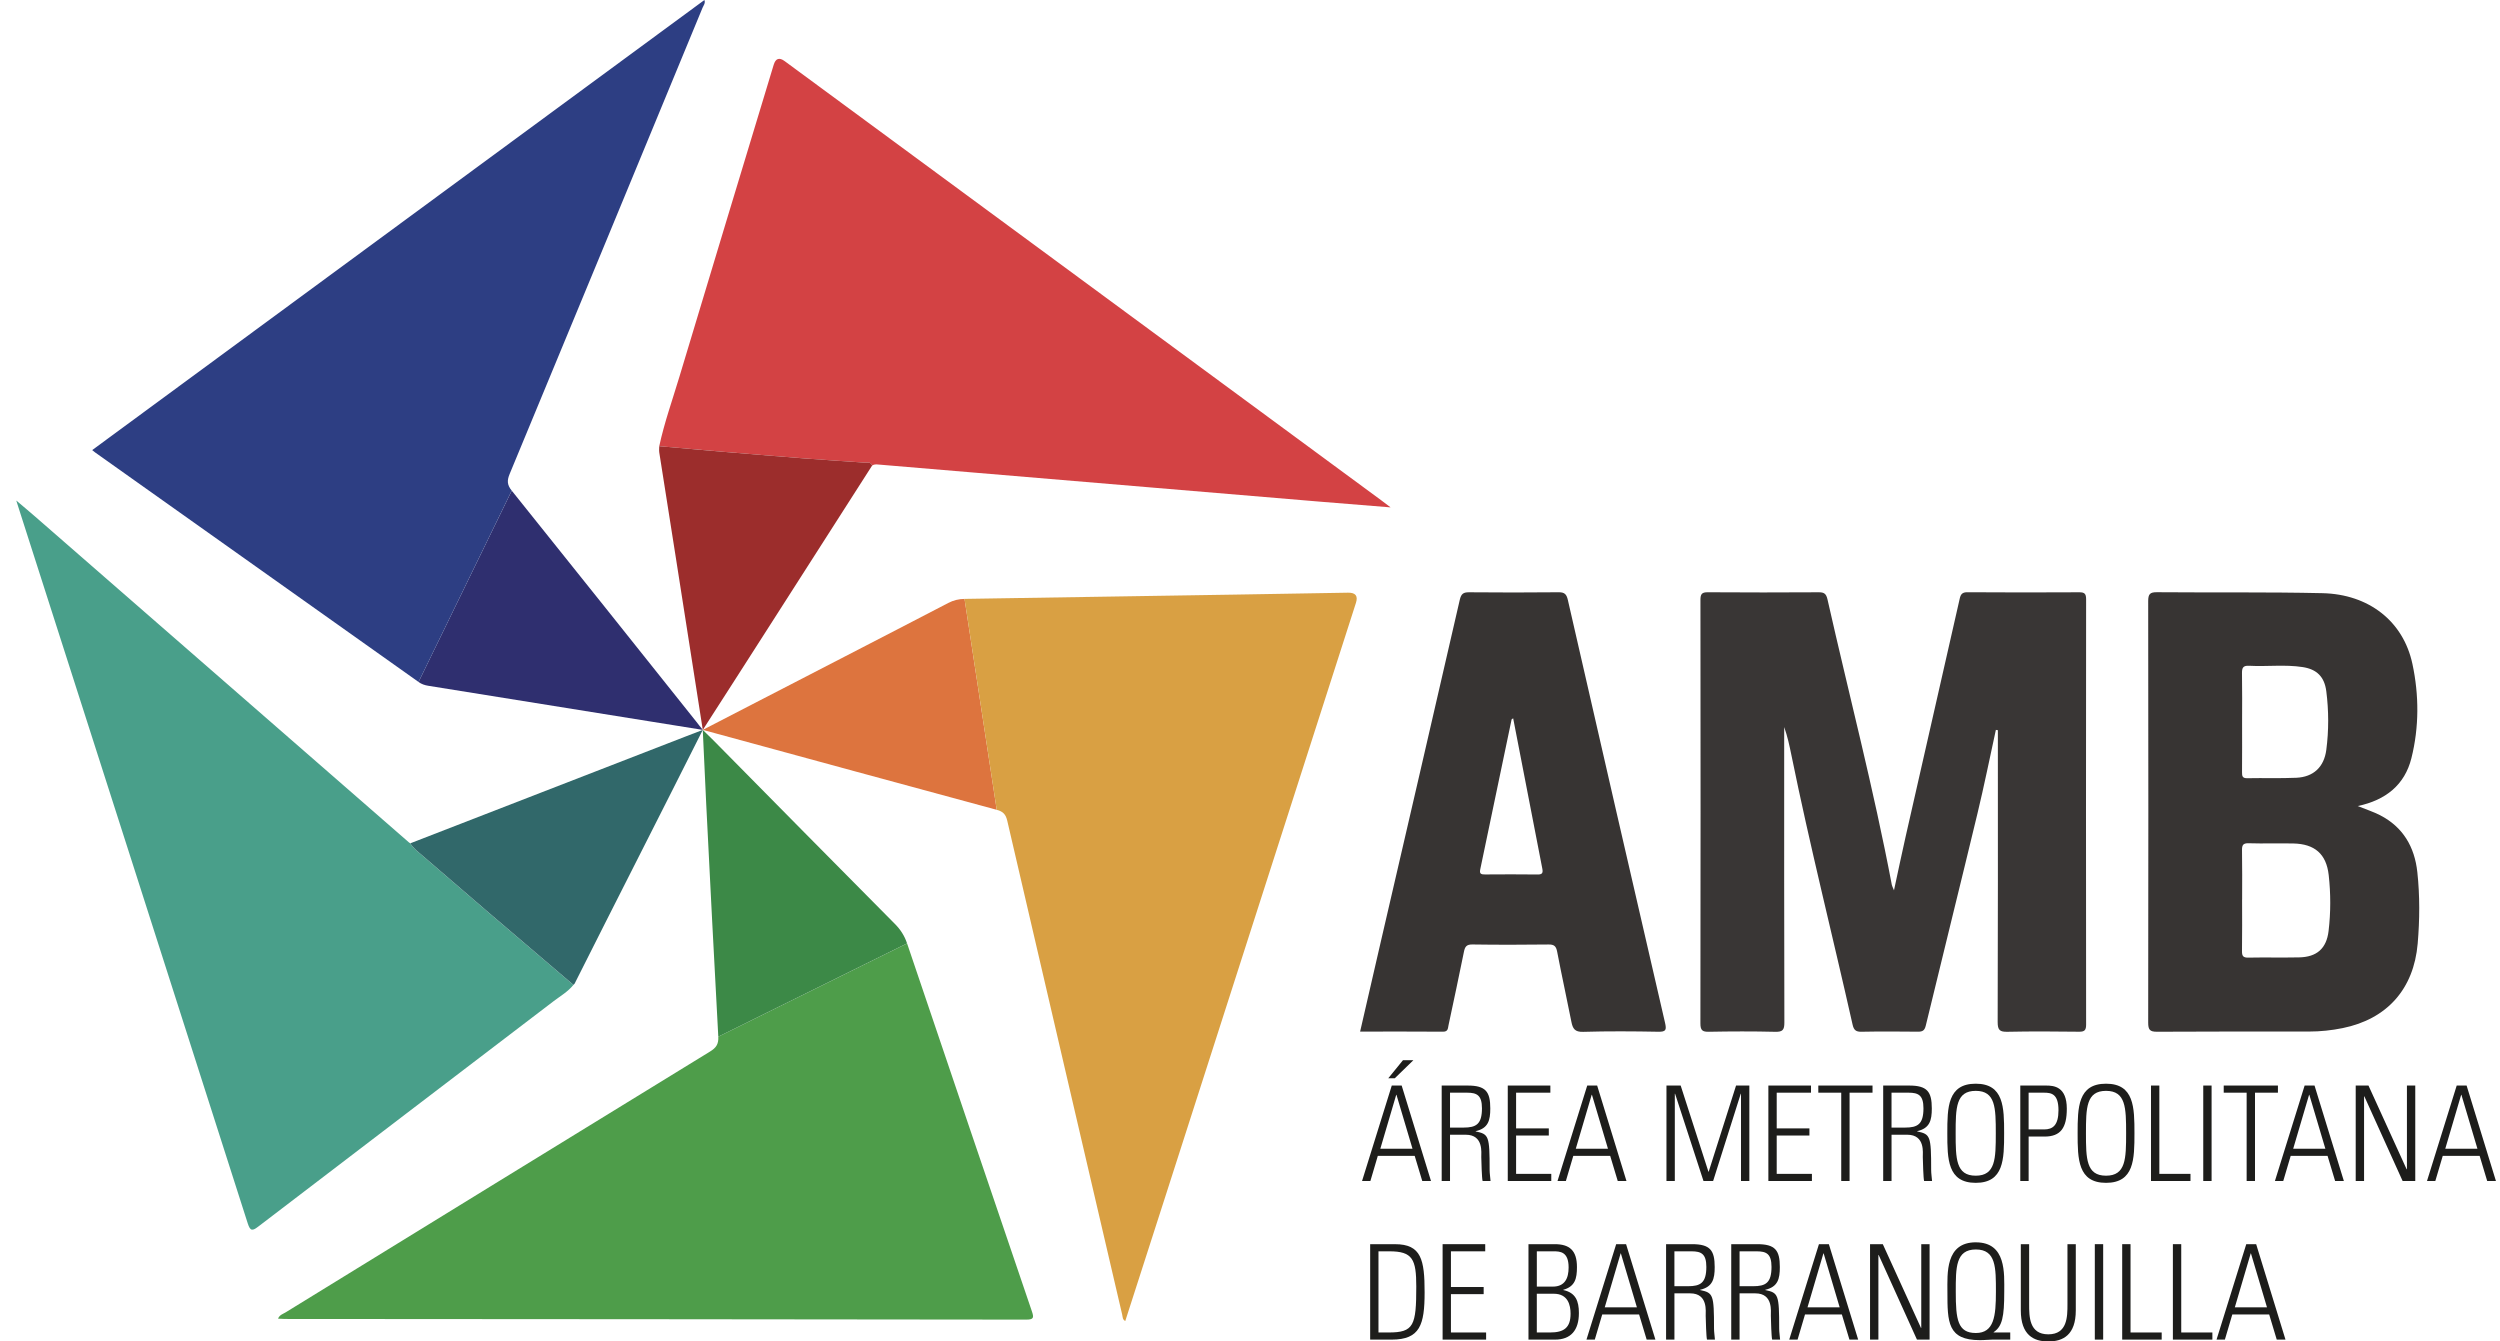 <svg width="123" height="66" viewBox="0 0 123 66" fill="none" xmlns="http://www.w3.org/2000/svg">
<g id="Modo_de_aislamiento" clipPath="url(#clip0_621_581)">
<g id="Group">
<path id="Vector" d="M68.962 53.409L70.405 58.105H69.975L69.603 56.869H67.788L67.423 58.105H67.013L68.475 53.409H68.962ZM69.495 56.518L68.706 53.864H68.694L67.912 56.518H69.495H69.495ZM69.027 52.161H69.539L68.622 53.052H68.302L69.027 52.161Z" fill="#1D1D1B"/>
<path id="Vector_2" d="M71.341 55.829V58.105H70.931V53.409H72.207C73.098 53.409 73.322 53.709 73.322 54.535C73.322 55.12 73.226 55.51 72.604 55.653V55.666C73.252 55.802 73.29 55.88 73.29 57.559C73.29 57.741 73.322 57.922 73.335 58.105H72.944C72.905 57.969 72.886 57.188 72.879 56.934C72.873 56.733 73.007 55.829 72.116 55.829H71.341H71.341ZM71.341 55.477H72.008C72.624 55.477 72.912 55.315 72.912 54.528C72.912 53.885 72.661 53.76 72.181 53.76H71.341V55.477H71.341Z" fill="#1D1D1B"/>
<path id="Vector_3" d="M76.278 53.409V53.76H74.592V55.517H76.201V55.868H74.592V57.754H76.323V58.105H74.182V53.409H76.278Z" fill="#1D1D1B"/>
<path id="Vector_4" d="M78.58 53.409L80.022 58.105H79.593L79.221 56.869H77.406L77.041 58.105H76.63L78.092 53.409H78.58ZM79.112 56.518L78.324 53.864H78.311L77.529 56.518H79.113H79.112Z" fill="#1D1D1B"/>
<path id="Vector_5" d="M81.99 58.105V53.409H82.689L84.055 57.649H84.067L85.414 53.409H86.068V58.105H85.657V53.812H85.645L84.286 58.105H83.811L82.414 53.812H82.401V58.105H81.99Z" fill="#1D1D1B"/>
<path id="Vector_6" d="M89.101 53.409V53.76H87.414V55.517H89.024V55.868H87.414V57.754H89.146V58.105H87.004V53.409H89.101Z" fill="#1D1D1B"/>
<path id="Vector_7" d="M90.589 53.76H89.461V53.409H92.128V53.76H90.999V58.105H90.589V53.76Z" fill="#1D1D1B"/>
<path id="Vector_8" d="M93.064 55.829V58.105H92.653V53.409H93.929C94.82 53.409 95.045 53.709 95.045 54.535C95.045 55.12 94.948 55.51 94.326 55.653V55.666C94.974 55.802 95.013 55.88 95.013 57.559C95.013 57.741 95.045 57.922 95.057 58.105H94.666C94.628 57.969 94.609 57.188 94.602 56.934C94.596 56.733 94.73 55.829 93.839 55.829H93.063H93.064ZM93.064 55.477H93.73C94.346 55.477 94.634 55.315 94.634 54.528C94.634 53.885 94.384 53.76 93.903 53.76H93.063V55.477H93.064Z" fill="#1D1D1B"/>
<path id="Vector_9" d="M97.206 53.318C98.591 53.318 98.603 54.489 98.603 55.757C98.603 57.025 98.591 58.196 97.206 58.196C95.82 58.196 95.808 57.025 95.808 55.757C95.808 54.489 95.82 53.318 97.206 53.318ZM97.206 57.844C98.18 57.844 98.193 57.006 98.193 55.757C98.193 54.508 98.181 53.67 97.206 53.67C96.23 53.67 96.218 54.508 96.218 55.757C96.218 57.006 96.23 57.844 97.206 57.844Z" fill="#1D1D1B"/>
<path id="Vector_10" d="M99.398 53.409H100.668C101.053 53.409 101.687 53.461 101.687 54.547C101.687 55.49 101.386 55.919 100.591 55.919H99.809V58.105H99.398V53.409ZM99.808 55.568H100.572C101.001 55.568 101.277 55.36 101.277 54.625C101.277 53.826 100.937 53.76 100.565 53.76H99.808V55.568Z" fill="#1D1D1B"/>
<path id="Vector_11" d="M103.617 53.318C105.002 53.318 105.015 54.489 105.015 55.757C105.015 57.025 105.002 58.196 103.617 58.196C102.232 58.196 102.219 57.025 102.219 55.757C102.219 54.489 102.232 53.318 103.617 53.318ZM103.617 57.844C104.592 57.844 104.605 57.006 104.605 55.757C104.605 54.508 104.592 53.67 103.617 53.67C102.642 53.67 102.629 54.508 102.629 55.757C102.629 57.006 102.642 57.844 103.617 57.844Z" fill="#1D1D1B"/>
<path id="Vector_12" d="M105.829 58.105V53.409H106.24V57.754H107.772V58.105H105.83H105.829Z" fill="#1D1D1B"/>
<path id="Vector_13" d="M108.81 53.409V58.105H108.4V53.409H108.81Z" fill="#1D1D1B"/>
<path id="Vector_14" d="M110.535 53.76H109.407V53.409H112.074V53.76H110.946V58.105H110.535V53.76Z" fill="#1D1D1B"/>
<path id="Vector_15" d="M113.875 53.409L115.318 58.105H114.888L114.516 56.869H112.702L112.336 58.105H111.926L113.388 53.409H113.875ZM114.408 56.518L113.619 53.864H113.607L112.825 56.518H114.408H114.408Z" fill="#1D1D1B"/>
<path id="Vector_16" d="M115.901 58.105V53.409H116.529L118.408 57.532L118.421 57.52V53.409H118.831V58.105H118.209L116.324 53.936L116.312 53.949V58.105H115.901Z" fill="#1D1D1B"/>
<path id="Vector_17" d="M121.357 53.409L122.8 58.105H122.37L121.998 56.869H120.183L119.818 58.105H119.408L120.87 53.409H121.357ZM121.89 56.518L121.101 53.864H121.089L120.307 56.518H121.89H121.89Z" fill="#1D1D1B"/>
<path id="Vector_18" d="M67.411 61.214H68.636C69.93 61.214 70.091 61.981 70.091 63.581C70.091 65.18 69.867 65.909 68.469 65.909H67.412V61.213L67.411 61.214ZM67.821 65.558H68.322C69.559 65.558 69.681 65.22 69.681 63.301C69.681 61.955 69.501 61.565 68.36 61.565H67.821V65.558Z" fill="#1D1D1B"/>
<path id="Vector_19" d="M73.073 61.213V61.565H71.386V63.321H72.996V63.672H71.386V65.558H73.117V65.909H70.976V61.213H73.073Z" fill="#1D1D1B"/>
<path id="Vector_20" d="M75.201 65.909V61.213H76.49C77.214 61.213 77.586 61.513 77.586 62.339C77.586 62.904 77.496 63.294 76.913 63.458V63.47C77.522 63.6 77.682 64.01 77.682 64.602C77.682 65.448 77.285 65.909 76.509 65.909H75.201ZM76.4 63.301C76.99 63.301 77.176 62.891 77.176 62.358C77.176 61.577 76.753 61.565 76.426 61.565H75.612V63.301H76.4ZM75.611 65.558H76.265C76.945 65.558 77.272 65.324 77.272 64.634C77.272 64.218 77.15 63.652 76.445 63.652H75.611V65.558Z" fill="#1D1D1B"/>
<path id="Vector_21" d="M80.003 61.213L81.446 65.909H81.016L80.644 64.673H78.829L78.464 65.909H78.054L79.516 61.213H80.003ZM80.536 64.322L79.747 61.668H79.735L78.953 64.322H80.536H80.536Z" fill="#1D1D1B"/>
<path id="Vector_22" d="M82.382 63.633V65.909H81.971V61.213H83.247C84.138 61.213 84.363 61.513 84.363 62.339C84.363 62.924 84.266 63.314 83.644 63.458V63.47C84.292 63.607 84.33 63.685 84.33 65.363C84.33 65.545 84.363 65.727 84.375 65.909H83.984C83.946 65.773 83.927 64.992 83.92 64.738C83.913 64.537 84.048 63.633 83.157 63.633H82.381H82.382ZM82.382 63.282H83.048C83.664 63.282 83.952 63.119 83.952 62.332C83.952 61.689 83.701 61.565 83.221 61.565H82.381V63.282H82.382Z" fill="#1D1D1B"/>
<path id="Vector_23" d="M85.587 63.633V65.909H85.177V61.213H86.453C87.344 61.213 87.568 61.513 87.568 62.339C87.568 62.924 87.472 63.314 86.85 63.458V63.47C87.498 63.607 87.536 63.685 87.536 65.363C87.536 65.545 87.568 65.727 87.581 65.909H87.19C87.151 65.773 87.133 64.992 87.126 64.738C87.119 64.537 87.254 63.633 86.362 63.633H85.587H85.587ZM85.587 63.282H86.254C86.87 63.282 87.158 63.119 87.158 62.332C87.158 61.689 86.907 61.565 86.427 61.565H85.587V63.282H85.587Z" fill="#1D1D1B"/>
<path id="Vector_24" d="M89.98 61.213L91.422 65.909H90.992L90.62 64.673H88.806L88.441 65.909H88.03L89.492 61.213H89.98ZM90.512 64.322L89.724 61.668H89.711L88.929 64.322H90.513H90.512Z" fill="#1D1D1B"/>
<path id="Vector_25" d="M92.006 65.909V61.213H92.634L94.513 65.336L94.526 65.324V61.213H94.936V65.909H94.314L92.429 61.741L92.417 61.753V65.909H92.006Z" fill="#1D1D1B"/>
<path id="Vector_26" d="M97.212 61.123C98.718 61.123 98.609 62.651 98.609 63.561C98.609 64.79 98.513 65.259 98.083 65.545L98.096 65.558H98.904V65.909H98.019C97.922 65.909 97.833 65.916 97.743 65.922C97.647 65.928 97.545 65.935 97.41 65.935C95.82 65.935 95.813 65.051 95.813 63.561C95.813 62.65 95.704 61.122 97.211 61.122L97.212 61.123ZM98.199 63.561C98.199 62.378 98.212 61.474 97.212 61.474C96.211 61.474 96.224 62.378 96.224 63.561C96.224 64.915 96.314 65.584 97.212 65.584C98.11 65.584 98.199 64.752 98.199 63.561Z" fill="#1D1D1B"/>
<path id="Vector_27" d="M99.834 64.166C99.834 64.777 99.834 65.649 100.776 65.649C101.719 65.649 101.719 64.777 101.719 64.166V61.213H102.129V64.472C102.129 65.681 101.501 66 100.776 66C100.052 66 99.424 65.681 99.424 64.472V61.213H99.834V64.166Z" fill="#1D1D1B"/>
<path id="Vector_28" d="M103.476 61.213V65.909H103.065V61.213H103.476Z" fill="#1D1D1B"/>
<path id="Vector_29" d="M104.412 65.909V61.213H104.822V65.558H106.355V65.909H104.412H104.412Z" fill="#1D1D1B"/>
<path id="Vector_30" d="M106.906 65.909V61.213H107.317V65.558H108.849V65.909H106.907H106.906Z" fill="#1D1D1B"/>
<path id="Vector_31" d="M111.003 61.213L112.446 65.909H112.016L111.644 64.673H109.829L109.464 65.909H109.054L110.516 61.213H111.003ZM111.536 64.322L110.747 61.668H110.735L109.953 64.322H111.536H111.536Z" fill="#1D1D1B"/>
</g>
<path id="Vector_32" d="M44.628 46.415C46.667 52.447 48.712 58.478 50.765 64.506C50.875 64.828 50.866 64.926 50.485 64.925C38.329 64.907 26.171 64.902 14.015 64.893C13.914 64.893 13.813 64.884 13.679 64.878C13.756 64.688 13.922 64.649 14.047 64.572C21.008 60.289 27.969 56.008 34.935 51.735C35.23 51.554 35.36 51.373 35.34 51.004" fill="#4E9D4A"/>
<path id="Vector_33" d="M35.34 51.004C35.131 47.19 34.939 43.376 34.746 39.56C34.697 38.596 34.576 35.911 34.576 35.911C34.576 35.911 34.98 36.304 35.089 36.414C38.065 39.431 41.042 42.447 44.027 45.455C44.305 45.735 44.501 46.038 44.627 46.414" fill="#3C8947"/>
<path id="Vector_34" d="M49.039 39.843C44.428 38.599 39.822 37.337 35.214 36.083C35.08 36.047 34.577 35.91 34.577 35.91C36.897 34.707 39.289 33.48 41.61 32.278C43.292 31.407 44.978 30.541 46.657 29.665C46.912 29.532 47.168 29.47 47.455 29.466" fill="#DD743E"/>
<path id="Vector_35" d="M47.454 29.465C51.897 29.398 56.34 29.327 60.783 29.254C62.63 29.224 64.478 29.191 66.326 29.16C66.693 29.154 66.822 29.32 66.713 29.659C63.605 39.335 60.499 49.012 57.392 58.689C56.717 60.79 56.04 62.89 55.363 64.995C55.224 64.923 55.239 64.796 55.213 64.686C53.327 56.586 51.438 48.486 49.558 40.385C49.486 40.073 49.358 39.928 49.038 39.842" fill="#D9A043"/>
<path id="Vector_36" d="M25.177 24.14C28.213 27.921 31.232 31.714 34.256 35.505C34.339 35.608 34.49 35.81 34.576 35.91C34.576 35.91 31.708 35.448 30.319 35.227C27.237 34.735 24.157 34.233 21.075 33.741C20.895 33.713 20.74 33.659 20.592 33.554" fill="#2F2F6F"/>
<path id="Vector_37" d="M20.593 33.553C15.288 29.787 9.982 26.022 4.676 22.257C4.641 22.232 4.608 22.203 4.536 22.144C14.581 14.759 24.613 7.384 34.658 0C34.714 0.162 34.614 0.265 34.568 0.376C31.409 8.023 28.249 15.67 25.078 23.311C24.943 23.636 24.942 23.849 25.177 24.14" fill="#2D3E83"/>
<path id="Vector_38" d="M28.213 48.455C27.942 48.795 27.566 49.007 27.23 49.264C22.393 52.957 17.551 56.641 12.718 60.339C12.416 60.57 12.315 60.583 12.186 60.182C8.456 48.513 4.715 36.847 0.977 25.182C0.932 25.043 0.888 24.904 0.8 24.626C1.177 24.946 1.459 25.179 1.735 25.421C7.862 30.761 13.988 36.101 20.114 41.442C20.136 41.461 20.163 41.475 20.186 41.492C20.335 41.738 20.563 41.904 20.773 42.086C21.864 43.029 22.956 43.971 24.051 44.908C25.436 46.093 26.825 47.273 28.212 48.456L28.213 48.455Z" fill="#499F8A"/>
<path id="Vector_39" d="M32.435 21.953C32.685 20.793 33.084 19.678 33.424 18.546C34.962 13.424 36.516 8.307 38.065 3.189C38.161 2.873 38.34 2.812 38.602 3.005C48.383 10.205 58.164 17.405 67.945 24.606C68.073 24.701 68.2 24.798 68.417 24.963C67.183 24.863 66.057 24.774 64.932 24.681C62.231 24.455 59.529 24.227 56.828 24C53.776 23.743 50.724 23.486 47.672 23.23C46.183 23.105 44.693 22.98 43.204 22.854C43.1 22.845 42.999 22.841 42.908 22.906C42.829 22.69 42.641 22.769 42.494 22.758C41.52 22.688 40.545 22.63 39.571 22.554C38.178 22.447 36.785 22.329 35.392 22.212C34.407 22.129 33.421 22.04 32.435 21.953H32.435Z" fill="#D34244"/>
<path id="Vector_40" d="M98.197 35.908C97.898 37.279 97.622 38.654 97.293 40.017C96.455 43.502 95.589 46.981 94.747 50.465C94.686 50.715 94.577 50.761 94.356 50.759C93.432 50.75 92.508 50.743 91.585 50.762C91.313 50.768 91.208 50.679 91.148 50.415C90.154 45.992 89.042 41.596 88.137 37.152C88.043 36.69 87.946 36.23 87.782 35.772C87.782 35.932 87.782 36.093 87.782 36.253C87.782 40.937 87.777 45.62 87.791 50.304C87.793 50.675 87.705 50.774 87.337 50.765C86.252 50.738 85.166 50.742 84.081 50.763C83.76 50.77 83.659 50.694 83.66 50.349C83.671 43.406 83.67 36.463 83.662 29.519C83.662 29.236 83.724 29.137 84.022 29.139C85.841 29.152 87.659 29.151 89.478 29.14C89.745 29.138 89.848 29.208 89.912 29.489C90.969 34.172 92.185 38.817 93.078 43.537C93.088 43.592 93.119 43.642 93.184 43.804C93.39 42.851 93.567 42 93.759 41.152C94.644 37.251 95.534 33.351 96.419 29.45C96.467 29.237 96.546 29.137 96.793 29.138C98.626 29.151 100.459 29.15 102.292 29.14C102.561 29.138 102.638 29.211 102.637 29.489C102.629 36.462 102.629 43.435 102.637 50.408C102.637 50.679 102.566 50.764 102.293 50.761C101.12 50.747 99.946 50.738 98.773 50.764C98.392 50.773 98.284 50.685 98.285 50.282C98.302 45.673 98.295 41.064 98.295 36.455V35.926C98.263 35.92 98.231 35.915 98.199 35.91L98.197 35.908Z" fill="#393635"/>
<path id="Vector_41" d="M116.002 39.658C116.432 39.832 116.781 39.944 117.103 40.11C118.229 40.691 118.799 41.666 118.933 42.91C119.059 44.079 119.05 45.256 118.95 46.426C118.757 48.666 117.439 50.138 115.262 50.582C114.715 50.694 114.161 50.752 113.603 50.752C111.11 50.754 108.616 50.745 106.123 50.762C105.77 50.764 105.691 50.66 105.691 50.315C105.701 43.403 105.701 36.49 105.691 29.577C105.691 29.227 105.779 29.134 106.125 29.137C108.838 29.16 111.551 29.123 114.263 29.184C116.54 29.235 118.24 30.559 118.691 32.664C119.019 34.195 119.024 35.775 118.641 37.303C118.312 38.616 117.38 39.365 116.003 39.657L116.002 39.658ZM110.311 44.25C110.311 45.096 110.32 45.943 110.306 46.788C110.303 47.031 110.358 47.12 110.616 47.115C111.451 47.098 112.285 47.121 113.12 47.103C113.98 47.085 114.463 46.675 114.566 45.805C114.675 44.892 114.674 43.964 114.572 43.052C114.455 42.006 113.874 41.522 112.833 41.499C112.101 41.484 111.368 41.511 110.637 41.488C110.348 41.479 110.302 41.589 110.307 41.846C110.322 42.647 110.313 43.449 110.313 44.25H110.311ZM110.311 35.545C110.311 36.363 110.316 37.18 110.308 37.997C110.306 38.191 110.332 38.292 110.564 38.288C111.37 38.271 112.177 38.302 112.981 38.266C113.82 38.227 114.343 37.742 114.454 36.895C114.579 35.937 114.576 34.968 114.454 34.01C114.363 33.297 113.987 32.927 113.29 32.82C112.417 32.686 111.534 32.804 110.658 32.756C110.346 32.739 110.301 32.867 110.306 33.139C110.321 33.94 110.311 34.743 110.311 35.545Z" fill="#373433"/>
<path id="Vector_42" d="M66.918 50.753C67.247 49.323 67.567 47.925 67.89 46.528C69.203 40.856 70.52 35.185 71.821 29.511C71.89 29.211 72.002 29.137 72.283 29.14C73.75 29.153 75.216 29.155 76.683 29.139C76.98 29.135 77.076 29.241 77.139 29.521C78.723 36.453 80.314 43.384 81.918 50.312C82.002 50.671 81.968 50.769 81.585 50.762C80.354 50.739 79.121 50.73 77.89 50.767C77.481 50.779 77.378 50.61 77.311 50.266C77.086 49.116 76.831 47.974 76.612 46.824C76.559 46.546 76.46 46.465 76.185 46.469C74.939 46.484 73.692 46.487 72.446 46.468C72.157 46.463 72.076 46.572 72.025 46.831C71.783 48.037 71.522 49.239 71.267 50.442C71.235 50.594 71.248 50.761 70.998 50.759C69.65 50.748 68.303 50.754 66.916 50.754L66.918 50.753ZM74.449 35.341C74.413 35.367 74.374 35.38 74.37 35.4C73.855 37.86 73.343 40.321 72.826 42.782C72.78 43.001 72.886 43.024 73.061 43.023C73.924 43.017 74.788 43.014 75.652 43.025C75.882 43.028 75.922 42.945 75.882 42.738C75.402 40.276 74.926 37.813 74.448 35.342L74.449 35.341Z" fill="#373433"/>
<path id="Vector_43" d="M28.213 48.455C26.826 47.272 25.437 46.092 24.052 44.907C22.956 43.969 21.864 43.028 20.774 42.085C20.564 41.903 20.335 41.737 20.187 41.491C24.719 39.733 29.251 37.975 33.783 36.216C33.985 36.138 34.577 35.911 34.577 35.911C32.52 40.007 30.331 44.295 28.273 48.391C28.26 48.416 28.233 48.434 28.214 48.454L28.213 48.455Z" fill="#31686A"/>
<path id="Vector_44" d="M32.435 21.953C33.42 22.039 34.406 22.129 35.392 22.212C36.784 22.329 38.177 22.447 39.57 22.554C40.544 22.63 41.519 22.687 42.493 22.758C42.641 22.769 42.828 22.69 42.908 22.906C41.251 25.495 39.598 28.086 37.938 30.672C36.837 32.388 35.682 34.2 34.577 35.911C34.577 35.911 34.218 33.631 34.051 32.548C33.52 29.118 32.974 25.69 32.436 22.262C32.42 22.161 32.435 22.056 32.435 21.953Z" fill="#9C2D2C"/>
</g>
<defs>
<clipPath id="clip0_621_581">
<rect width="122" height="66" fill="white" transform="translate(0.8)"/>
</clipPath>
</defs>
</svg>

